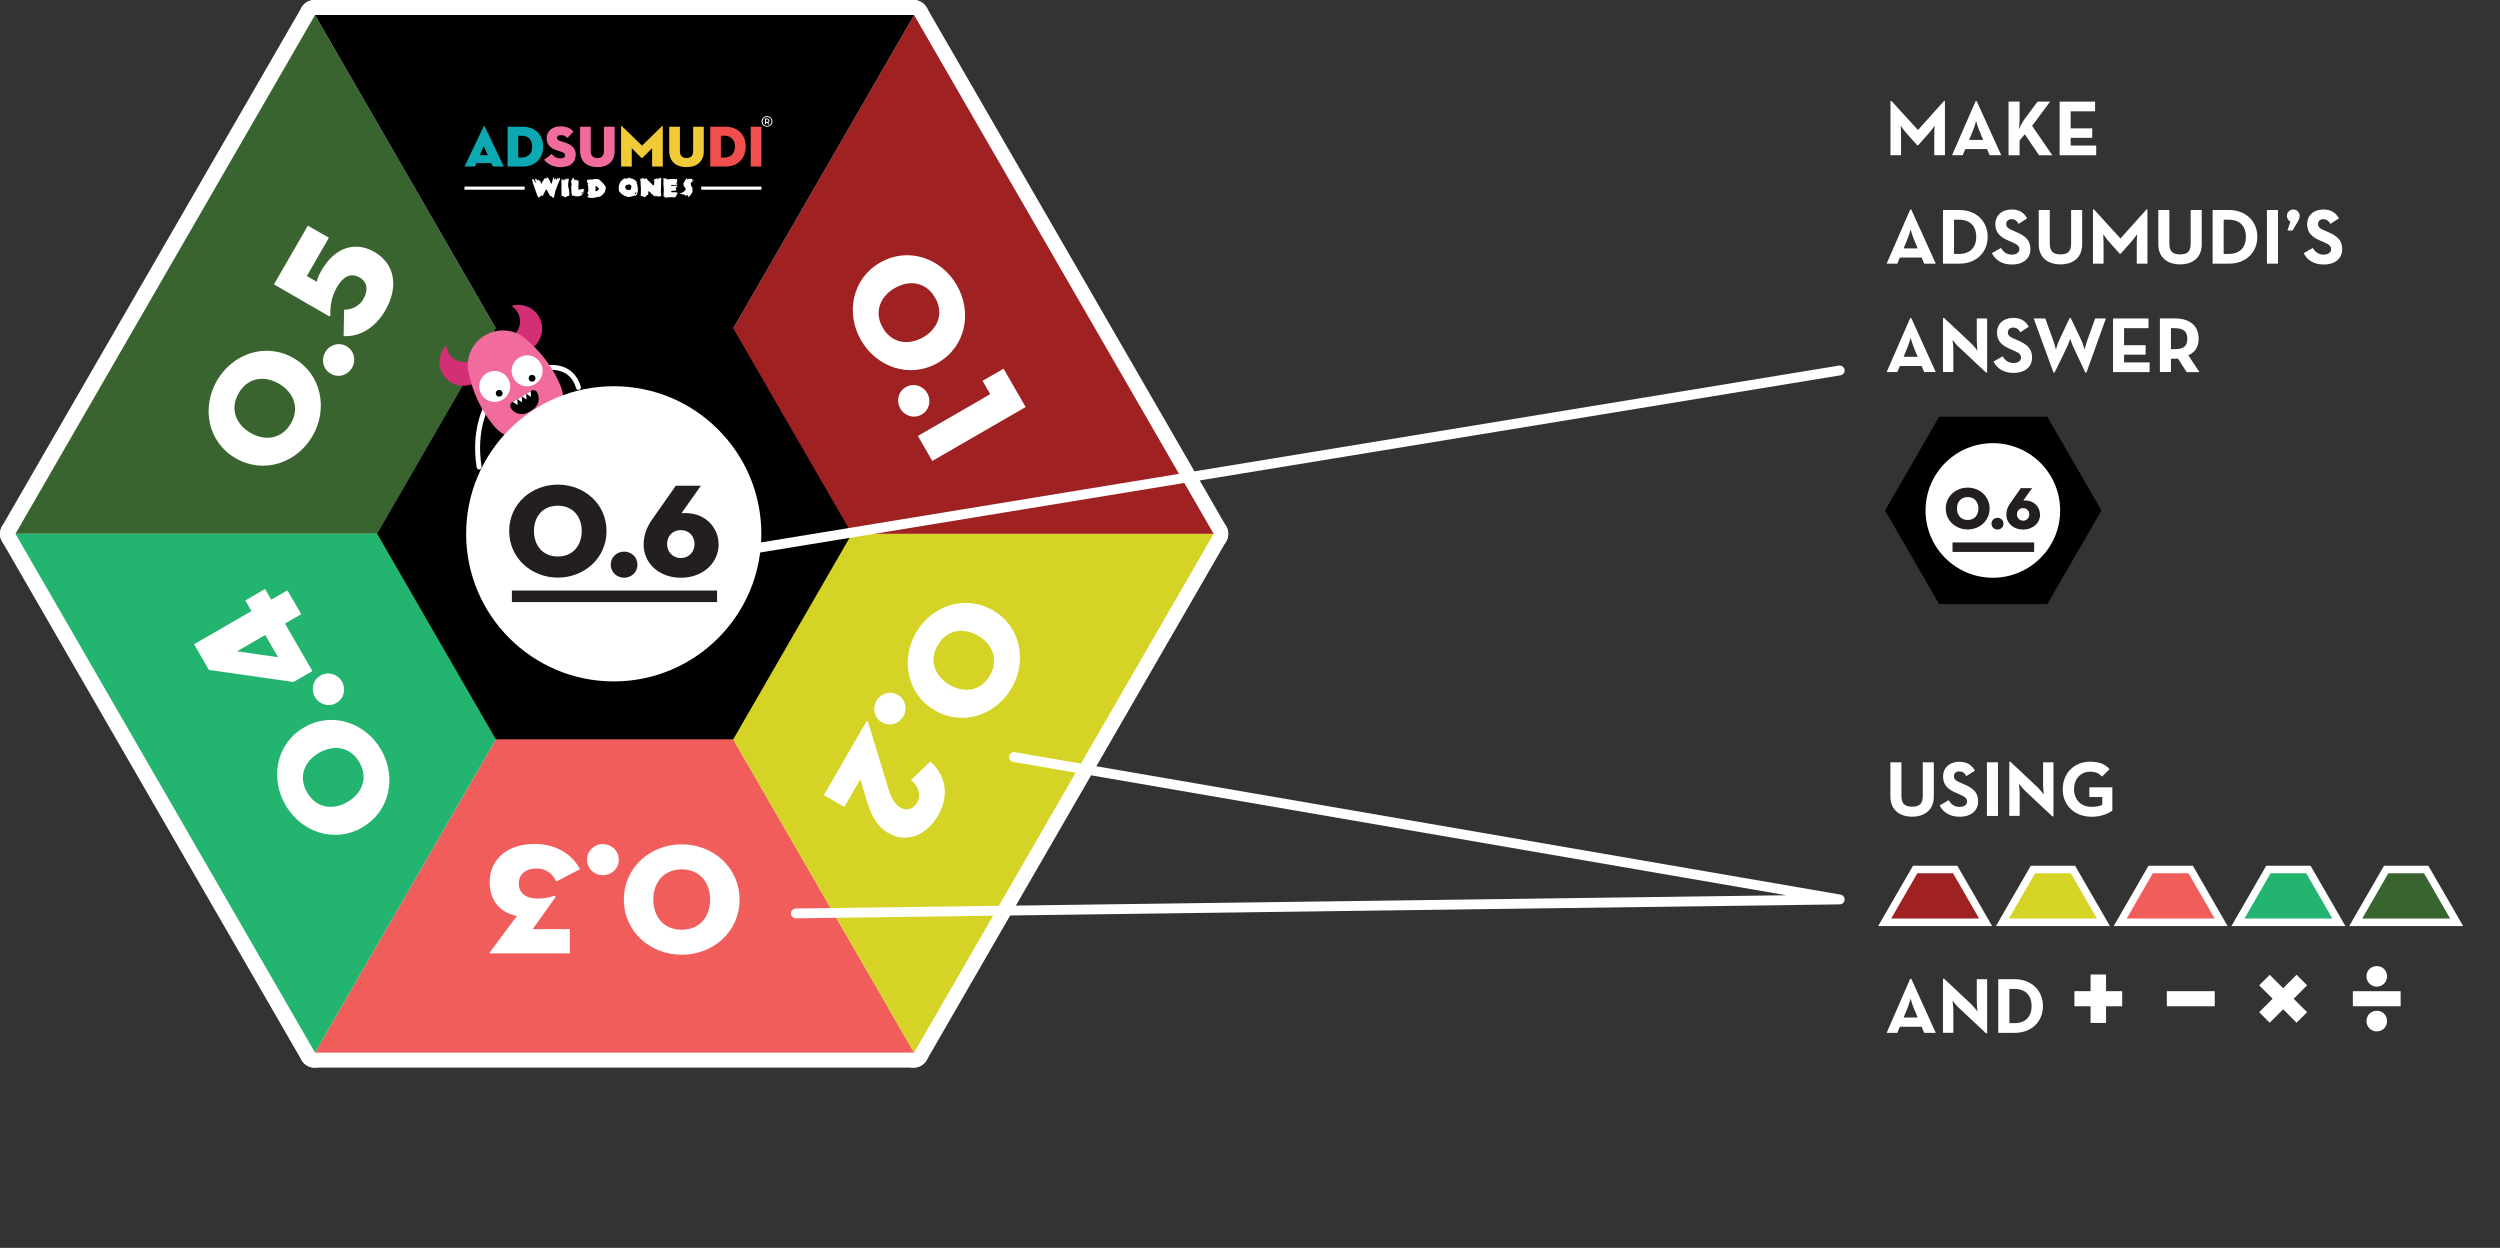 <?xml version="1.0" encoding="UTF-8"?>
<svg id="Layer_1" data-name="Layer 1" xmlns="http://www.w3.org/2000/svg" viewBox="0 0 332.84 166.14">
  <rect x="0" y="0" width="332.84" height="166.14" fill="#333333" stroke="none"/>
  <defs>
    <style>
      .cls-1 {
        stroke-width: .42px;
      }

      .cls-1, .cls-2, .cls-3, .cls-4, .cls-5, .cls-6, .cls-7, .cls-8, .cls-9 {
        stroke-miterlimit: 10;
      }

      .cls-1, .cls-2, .cls-3, .cls-4, .cls-10 {
        fill: none;
      }

      .cls-1, .cls-3, .cls-5, .cls-6, .cls-7, .cls-8, .cls-9, .cls-10, .cls-11, .cls-12, .cls-13, .cls-14, .cls-15, .cls-16 {
        stroke: #fff;
      }

      .cls-2 {
        stroke-width: 1.26px;
      }

      .cls-2, .cls-4 {
        stroke: #231f20;
      }

      .cls-3 {
        stroke-width: .66px;
      }

      .cls-3, .cls-10 {
        stroke-linecap: round;
      }

      .cls-4 {
        stroke-width: 1.54px;
      }

      .cls-5, .cls-17 {
        fill: #a02121;
      }

      .cls-6, .cls-18 {
        fill: #f15d5a;
      }

      .cls-7, .cls-19 {
        fill: #d5d426;
      }

      .cls-8, .cls-20 {
        fill: #396430;
      }

      .cls-9, .cls-21 {
        fill: #23b570;
      }

      .cls-10 {
        stroke-width: 1.31px;
      }

      .cls-10, .cls-11, .cls-12, .cls-13, .cls-14, .cls-15, .cls-16 {
        stroke-linejoin: round;
      }

      .cls-22, .cls-20, .cls-23, .cls-24, .cls-21, .cls-25, .cls-19, .cls-17, .cls-26, .cls-27, .cls-28, .cls-18, .cls-29 {
        stroke-width: 0px;
      }

      .cls-23 {
        fill: #0ca9b2;
      }

      .cls-24 {
        fill: #231f20;
      }

      .cls-25 {
        fill: #d32f74;
      }

      .cls-26 {
        fill: #fff;
      }

      .cls-27 {
        fill: #f04f4d;
      }

      .cls-28 {
        fill: #f16b9d;
      }

      .cls-29 {
        fill: #f1ca37;
      }

      .cls-11 {
        fill: #f4cb23;
      }

      .cls-11, .cls-12, .cls-13, .cls-14, .cls-15, .cls-16 {
        stroke-width: 4px;
      }

      .cls-12 {
        fill: #02a5b2;
      }

      .cls-13 {
        fill: #e74342;
      }

      .cls-14 {
        fill: #120f0c;
      }

      .cls-15 {
        fill: #154375;
      }

      .cls-16 {
        fill: #ea6598;
      }
    </style>
  </defs>
  <g id="Layer_2" data-name="Layer 2">
    <polygon class="cls-14" points="81.76 71.07 41.88 2 121.64 2 81.76 71.07"/>
    <polygon class="cls-16" points="81.76 71.07 121.64 140.14 41.88 140.14 81.76 71.07"/>
    <polygon class="cls-15" points="81.76 71.07 2 71.07 41.88 2 81.76 71.07"/>
    <polygon class="cls-11" points="81.76 71.07 161.52 71.07 121.64 140.14 81.76 71.07"/>
    <polygon class="cls-12" points="81.76 71.07 41.88 140.14 2 71.07 81.76 71.07"/>
    <polygon class="cls-13" points="81.76 71.07 121.64 2 161.52 71.07 81.76 71.07"/>
  </g>
  <g>
    <polygon class="cls-18" points="81.82 71.07 121.7 140.14 41.94 140.14 81.82 71.07"/>
    <polygon class="cls-20" points="81.82 71.07 2.06 71.07 41.94 2 81.82 71.07"/>
    <polygon class="cls-19" points="81.82 71.07 161.58 71.07 121.7 140.14 81.82 71.07"/>
    <polygon class="cls-21" points="81.82 71.07 41.94 140.14 2.06 71.07 81.82 71.07"/>
    <polygon class="cls-17" points="81.82 71.07 121.7 2 161.58 71.07 81.82 71.07"/>
    <polygon class="cls-22" points="97.62 43.71 66.02 43.71 50.22 71.07 66.02 98.43 97.62 98.43 113.41 71.07 97.62 43.71"/>
    <g>
      <path class="cls-26" d="M98.46,119.77c0,4.33-3.57,7.34-7.7,7.34s-7.7-3.02-7.7-7.34,3.57-7.36,7.7-7.36,7.7,3.04,7.7,7.36ZM86.98,119.77c0,2.26,1.37,4.01,3.78,4.01s3.78-1.75,3.78-4.01-1.37-4.03-3.78-4.03-3.78,1.77-3.78,4.03Z"/>
      <path class="cls-26" d="M82.38,114.45c0,1.22-.99,2.07-2.11,2.07s-2.11-.84-2.11-2.07,1.01-2.07,2.11-2.07,2.11.84,2.11,2.07Z"/>
      <path class="cls-26" d="M77.19,115.74l-3.14,1.62c-.44-.95-1.22-1.73-2.64-1.73s-2.34.76-2.34,2,.89,2,2.51,2c.91,0,1.58-.15,2.11-.34.19-.06.36.02.23.21l-3,4.2h4.94v3.23h-10.57c-.11,0-.15-.06-.06-.17l3.59-4.81c-1.88-.36-3.63-1.73-3.63-4.5,0-3.02,2.32-5.09,5.97-5.09,3,0,5.11,1.5,6.04,3.36Z"/>
    </g>
    <g>
      <path class="cls-26" d="M31.39,61.02c-3.75-2.16-4.58-6.76-2.51-10.34,2.07-3.58,6.47-5.16,10.21-3,3.75,2.16,4.59,6.77,2.53,10.35s-6.48,5.15-10.23,2.99ZM37.13,51.08c-1.96-1.13-4.16-.82-5.36,1.27s-.37,4.15,1.58,5.28,4.18.83,5.38-1.26.35-4.16-1.6-5.29Z"/>
      <path class="cls-26" d="M44.03,49.75c-1.06-.61-1.29-1.89-.74-2.86.55-.95,1.79-1.41,2.85-.79s1.28,1.91.74,2.86c-.56.97-1.79,1.41-2.85.79Z"/>
      <path class="cls-26" d="M45.75,44.75l.06-3.52c.75.02,1.92-.28,2.58-1.43.64-1.11.56-2.24-.5-2.85-1.22-.71-2.23-.1-3.05,1.31-.77,1.33-.89,2.73-.85,3.58.01.27-.08.32-.25.22l-7.27-4.2,4.52-7.82,2.8,1.61-2.94,5.1,1.32.76c.05-.29.21-.78.63-1.51,1.85-3.2,4.6-3.87,7.05-2.46,2.71,1.56,3.27,4.64,1.45,7.78-1.42,2.47-3.55,3.53-5.54,3.43Z"/>
    </g>
    <g>
      <path class="cls-26" d="M132.18,81.25c3.75,2.16,4.58,6.76,2.51,10.34-2.07,3.58-6.46,5.16-10.21,3-3.75-2.16-4.59-6.77-2.53-10.35,2.07-3.58,6.48-5.15,10.23-2.99ZM126.44,91.19c1.96,1.13,4.16.82,5.36-1.27,1.2-2.08.37-4.15-1.58-5.28-1.96-1.13-4.18-.83-5.38,1.26-1.2,2.08-.35,4.16,1.6,5.29Z"/>
      <path class="cls-26" d="M119.53,92.52c1.06.61,1.3,1.89.74,2.86-.55.95-1.79,1.41-2.85.79-1.06-.61-1.28-1.91-.74-2.86.56-.97,1.79-1.41,2.85-.79Z"/>
      <path class="cls-26" d="M115.6,96.21l2.64,8.69c.36,1.11.73,2.11,1.63,2.62.8.46,1.72.24,2.24-.68.54-.93.25-2.12-.83-2.99l2.6-2.47c2.12,1.98,2.51,4.59,1.01,7.19-1.53,2.65-4.19,3.75-6.62,2.34-1.57-.91-2.3-2.43-2.89-4.37l-.84-2.8-2.13,3.69-2.72-1.57,5.62-9.74c.1-.17.23-.14.29.09Z"/>
    </g>
    <g>
      <path class="cls-26" d="M48.21,110.17c-3.75,2.16-8.14.58-10.21-3-2.07-3.58-1.24-8.18,2.51-10.34s8.16-.59,10.23,2.99c2.07,3.58,1.22,8.19-2.53,10.35ZM42.47,100.23c-1.96,1.13-2.79,3.19-1.58,5.28,1.2,2.08,3.41,2.4,5.36,1.27,1.96-1.13,2.8-3.2,1.6-5.29-1.2-2.08-3.42-2.39-5.38-1.26Z"/>
      <path class="cls-26" d="M44.78,93.59c-1.06.61-2.29.17-2.85-.79-.55-.95-.32-2.25.74-2.86,1.06-.61,2.3-.16,2.85.79.56.97.32,2.25-.74,2.86Z"/>
      <path class="cls-26" d="M38.26,78.59l1.84,3.18-2.16,1.25,3.65,6.32-2.52,1.46-11.26-1.61-1.97-3.42,7.64-4.41-.82-1.42,2.63-1.52.82,1.42,2.16-1.25ZM31.55,86.71l5.47.79-1.71-2.96-3.76,2.17Z"/>
    </g>
    <g>
      <polygon class="cls-22" points="81.82 71.07 41.94 2 121.7 2 81.82 71.07"/>
      <g>
        <g>
          <g>
            <path class="cls-23" d="M63.23,22.17h-1.39l2.58-5.39c.02-.05.07-.05.09,0l2.57,5.39h-1.46l-.2-.45h-1.99l-.19.45ZM64.41,19.43l-.53,1.23h1.07l-.55-1.23Z"/>
            <path class="cls-23" d="M67.58,16.87h2.05c1.53,0,2.68,1,2.68,2.65s-1.15,2.65-2.68,2.65h-2.05v-5.3ZM69.47,20.97c.86,0,1.39-.57,1.39-1.45s-.53-1.45-1.39-1.45h-.48v2.9h.48Z"/>
            <path class="cls-28" d="M72.43,21.27l1.03-.77c.26.32.58.58,1.11.58.42,0,.67-.12.67-.42,0-.23-.17-.33-.52-.45l-.62-.21c-.77-.26-1.32-.72-1.32-1.6,0-1.04.86-1.58,1.81-1.58s1.45.33,1.76.7l-.81.85c-.22-.23-.45-.38-.87-.38-.34,0-.51.16-.51.37s.12.3.37.39l.7.23c1.06.35,1.42.86,1.42,1.6,0,.97-.61,1.67-2.01,1.67-1.19,0-1.87-.55-2.2-.98Z"/>
            <path class="cls-28" d="M77.23,20.12v-3.25h1.42v3.23c0,.6.28.94.88.94s.88-.34.88-.94v-3.23h1.42v3.25c0,1.43-.97,2.13-2.3,2.13s-2.3-.7-2.3-2.13Z"/>
            <path class="cls-29" d="M82.69,16.78s.03-.05.07-.02l2.72,2.63,2.69-2.63s.07-.02.07.02v5.39h-1.42v-2.44l-1.33,1.32s-.04.03-.07,0l-1.31-1.32v2.44h-1.42v-5.39Z"/>
            <path class="cls-29" d="M89.1,20.12v-3.25h1.42v3.23c0,.6.28.94.88.94s.88-.34.88-.94v-3.23h1.42v3.25c0,1.43-.97,2.13-2.3,2.13s-2.3-.7-2.3-2.13Z"/>
            <path class="cls-27" d="M94.56,16.87h2.05c1.53,0,2.68,1,2.68,2.65s-1.15,2.65-2.68,2.65h-2.05v-5.3ZM96.46,20.97c.86,0,1.39-.57,1.39-1.45s-.53-1.45-1.39-1.45h-.48v2.9h.48Z"/>
            <path class="cls-27" d="M99.95,16.87h1.42v5.3h-1.42v-5.3Z"/>
          </g>
          <path class="cls-26" d="M101.4,16.17c0-.41.32-.71.71-.71s.73.3.73.71-.33.7-.73.7-.71-.3-.71-.7ZM102.71,16.17c0-.36-.25-.59-.59-.59s-.58.23-.58.59.24.59.58.59.59-.23.59-.59ZM102.43,16.55h-.16l-.13-.19s-.03,0-.05,0h-.1v.19h-.14v-.78h.24c.23,0,.34.14.34.3,0,.11-.05.2-.15.25l.15.23ZM102.1,16.24c.13,0,.19-.07.19-.17s-.06-.18-.19-.18h-.1v.35h.1Z"/>
        </g>
        <g>
          <line class="cls-1" x1="69.85" y1="25.05" x2="61.84" y2="25.05"/>
          <line class="cls-1" x1="101.37" y1="25.05" x2="93.36" y2="25.05"/>
          <g>
            <path class="cls-26" d="M73.78,23.58l-.02.27s.03.02.04.02c.02,0,.04-.01.07-.04.03-.03.05-.04.06-.04.01,0,.03,0,.04-.01.02-.01.04-.01.05,0,.01,0,.02.02.02.04,0,.01,0,.03,0,.04,0,.02,0,.03,0,.04,0,.02.02.04.06.03.03-.02.05-.07.08-.14s.06-.12.11-.13c0,0,0,.02,0,.04,0,.02,0,.04,0,.05,0,.03.01.05.04.06,0,0,.03-.03.08-.07.03-.03.06-.05.08-.05.01,0,.03,0,.05.02.02,0,.03.02.03.04v.07s-.27.64-.27.64l-.11.29-.23.62-.18.79s-.02.03-.02.06c-.01.06-.03.09-.06.11h-.07s-.07-.02-.09-.05c0-.04-.02-.07-.05-.1-.05-.03-.08-.05-.1-.07-.04,0-.07,0-.08,0-.02,0-.05,0-.07-.02-.07-.1-.15-.24-.24-.42-.08-.14-.16-.29-.23-.43-.02-.04-.05-.04-.07-.01l-.06.09-.38.76s-.03.02-.04.03c-.01,0-.03,0-.04,0-.01,0-.02-.02-.02-.04,0-.04,0-.06,0-.07,0-.02-.01-.03-.04-.02-.01.05-.05.09-.12.13-.07.04-.11.08-.12.13-.02-.01-.06,0-.1.02-.04.02-.07.04-.07.04-.02,0-.04-.02-.06-.06,0-.03-.01-.07-.04-.1-.04-.05-.06-.08-.07-.09-.11-.28-.22-.61-.35-.97-.11-.32-.22-.65-.32-.97,0-.03-.01-.06-.01-.1,0-.04,0-.07,0-.09,0-.04,0-.08.02-.11.02,0,.04,0,.05.02.01.02.02.03.03.03h.08s.06.12.16.32c.03.07.07.13.11.18.02,0,.02-.02.02-.04,0-.01,0-.03-.01-.05,0-.02-.01-.04-.01-.06-.02-.07-.04-.13-.04-.16-.02-.07-.03-.13-.03-.17,0-.02,0-.04,0-.07.01-.03.04-.04.07-.02.02.04.04.07.07.08.02,0,.03,0,.05,0,.01,0,.03,0,.05-.01,0,0,.02.04.04.11.02.05.04.07.07.07.02-.04.04-.06.04-.07.02-.03.04-.05.07-.05.02.05.03.08.04.1,0,.02.02.04.04.05.02,0,.03,0,.05-.01s.03-.03.05-.04c.03.05.06.12.09.23.03.11.05.18.07.22.02,0,.04,0,.05-.02,0-.02.02-.04.03-.06.02-.06.05-.12.1-.19.11-.16.18-.27.19-.32.03-.04.05-.07.06-.09.03-.04.06-.06.09-.06.02,0,.04,0,.07.02.03.02.05.02.07.01.01,0,.04-.03.09-.09.04-.04.08-.05.12-.04.1.11.19.24.27.39.05.09.11.23.19.42,0,0,.01,0,.02.01,0,0,.02.01.03.01.03-.04.05-.1.07-.19.02-.09.03-.14.04-.16.03-.13.05-.23.07-.3.03-.12.09-.2.17-.24.01,0,.02.02.03.02Z"/>
            <path class="cls-26" d="M75.61,23.85s.02-.02.04-.05c.02-.03.04-.04.06-.03.01.03.02.07.02.11,0,.03,0,.07-.02.12-.01.04-.02.09-.03.13-.02.08-.03.17-.03.28,0,.1-.01.21-.01.33v.09c.06.18.1.36.13.55.03.19.04.39.04.59,0,.04-.03.07-.07.09-.04.02-.08.04-.11.06-.05,0-.1-.01-.15-.02-.01.06-.05.1-.1.12-.06.02-.12.05-.17.06-.04,0-.06-.02-.08-.08-.02-.06-.03-.09-.05-.09-.02,0-.04,0-.07.03,0,0-.01.01-.03.02s-.03.02-.05.01c-.02-.01-.05-.04-.08-.08-.03-.04-.06-.07-.09-.07,0-.06,0-.14,0-.26,0-.12,0-.2,0-.26v-.05c0-.12,0-.24-.02-.36.01-.14.02-.28.02-.39,0-.14,0-.27-.01-.39-.02-.18-.03-.31-.04-.39v-.04s.07.03.08.08c.01.05.03.08.06.08.02-.09.05-.17.07-.26.04,0,.07.05.08.13.02.08.05.12.09.12,0,0,.02,0,.04,0,.02-.03.04-.07.05-.13.01-.06.02-.1.03-.11.04,0,.08,0,.1.04,0,.06,0,.1.02.13.02,0,.04-.02.05-.04.01-.02.02-.05.03-.08.01-.03.02-.05.03-.07,0-.02.02-.03.03-.05.02,0,.04.03.06.07s.03.07.05.07Z"/>
            <path class="cls-26" d="M76.5,23.99s.01,0,.02.01c0,0,.01,0,.02,0,.01-.02.02-.04.04-.06.01-.02.03-.03.06-.02.06,0,.12.02.17.06.02.04.03.07.04.08,0,.02.02.02.04.01.01-.04.04-.06.09-.06.02,0,.03,0,.04,0l.02.04-.03.85s0,.07,0,.1c0,.04,0,.07,0,.1v.04s-.01.06-.02.08c.02.02.05.03.09.03.02,0,.06,0,.1-.02.04-.01.07-.02.09-.02.15-.02.29-.05.44-.08h.05s.04,0,.05.02c0,.04-.04.07-.1.09-.06.02-.09.04-.1.05.01.02.03.03.05.03.03,0,.05,0,.07,0,.02,0,.04,0,.05.02,0,.03-.03.05-.07.08-.04.02-.07.04-.07.06,0,.01,0,.02.02.04h.06c.06,0,.1.01.11.04-.04.03-.12.05-.23.06-.11,0-.18.02-.21.04,0,0,0,.02.02.04.04,0,.09,0,.14,0,.05,0,.09.01.13.02,0,.02,0,.03-.03.04-.02,0-.05.02-.08.02-.03,0-.06.01-.1.02-.04,0-.07.02-.09.04.01.03.04.04.09.04.05,0,.08,0,.1.02-.07.06-.14.11-.23.16-.08.04-.17.06-.26.06-.05.01-.11.02-.16.02-.05,0-.11,0-.18,0-.09,0-.17,0-.24-.02,0,0-.01-.02-.02-.05-.01-.03-.03-.04-.06-.04s-.06,0-.11.02c-.05.02-.08.02-.11.02-.03,0-.05,0-.07-.02v-.09c0-.06,0-.11,0-.14,0-.03-.02-.06-.04-.1,0-.08,0-.19-.02-.35-.01-.16-.02-.27-.02-.35,0-.09,0-.16.01-.21,0-.05.02-.12.04-.19,0-.06,0-.13-.02-.21-.03-.19-.05-.31-.05-.36.03,0,.05,0,.07-.03.02-.03.03-.06.05-.09,0-.05,0-.09.01-.13,0-.03.03-.06.07-.06.01,0,.03-.01.05-.02.02,0,.03-.01.04-.01.02,0,.04,0,.05.02,0,0,.02.04.05.09.02.04.03.07.04.1Z"/>
            <path class="cls-26" d="M79.86,23.99s.06.02.08.06c.01.03.03.04.04.05.14.14.27.27.41.4.13.17.23.35.3.54,0,.02-.01.03-.04.04-.03.01-.05.02-.05.04,0,.04.01.08.01.12,0,.13-.05.26-.14.4-.07.09-.17.2-.3.33-.07.05-.14.1-.21.16-.09.05-.17.08-.25.08-.01,0-.04,0-.08,0-.06.02-.14.04-.25.06-.28.05-.43.07-.44.08h-.24c-.11,0-.21-.01-.3-.03-.08-.02-.15-.07-.21-.14.01-.03.04-.06.1-.07.06-.01.09-.03.11-.04-.01-.02-.04-.03-.07-.04-.07-.02-.11-.04-.11-.06.04-.01.08-.02.11-.03.03,0,.05-.02.06-.05-.05,0-.09-.03-.12-.09-.03-.06-.05-.1-.07-.11,0-.02.01-.04.03-.07.02-.03.03-.05.01-.07,0-.02.02-.03.05-.04.03-.01.05-.03.05-.05l-.05-.81s-.02-.02-.04-.04c-.02-.02-.03-.04-.02-.06.01,0,.03-.02.05-.03.02-.01.03-.03.03-.05,0-.02-.01-.05-.04-.07-.03-.02-.04-.05-.03-.08-.04-.02-.06-.04-.07-.05-.03-.02-.04-.05-.02-.08.02-.02.03-.05.03-.09,0-.02,0-.04,0-.04-.02-.02-.04-.05-.06-.08.01-.01.04-.02.08-.02.04,0,.06-.01.08-.04.07-.01.14-.02.22-.02.05,0,.13,0,.24,0,.11,0,.17,0,.18,0,.02-.03.06-.04.12-.05.06-.01.1-.02.1-.02h.2c.15,0,.26.01.34.04.07.03.13.07.18.12ZM79.29,24.77v.67l.02.04s.09-.03.13-.04c.05-.03.09-.06.12-.07.01-.01.04-.04.09-.08.07-.06.11-.11.11-.16-.04-.05-.1-.12-.18-.19-.13-.11-.19-.17-.2-.18-.02,0-.03,0-.04,0-.02,0-.04,0-.04.02Z"/>
            <path class="cls-26" d="M83.94,23.74c.15.02.28.07.4.12.12.06.24.14.34.25.03.04.05.07.07.09.02.04.03.08.02.12.11.35.16.71.16,1.09-.03.11-.05.23-.08.34-.04.13-.1.23-.18.3-.02,0-.04,0-.06,0h-.1s-.02,0-.04,0c-.16.05-.31.09-.47.13s-.31.05-.46.05c-.03,0-.05-.02-.08-.04-.03-.02-.05-.04-.08-.07-.1,0-.2-.03-.3-.08-.07-.04-.16-.1-.26-.18-.07-.04-.14-.1-.21-.18-.03-.03-.09-.11-.18-.22-.03-.04-.04-.1-.04-.16,0-.06,0-.1,0-.13,0-.03,0-.06,0-.09,0-.03-.02-.05-.03-.07.02-.22.06-.39.11-.54.07-.18.17-.33.3-.46.13-.12.28-.22.43-.28.02,0,.05,0,.07.03.02.03.04.04.06.05.04-.01.1-.03.18-.06.13-.05.24-.08.31-.08h.05l.07.06ZM83.83,24.55c-.07,0-.15.01-.23.03-.1.03-.17.06-.22.07-.06.03-.1.08-.12.17-.01.1-.02.17-.02.22.05.07.09.11.12.14.05.05.1.09.15.11.03,0,.07,0,.14,0,.07,0,.1,0,.1,0,.05,0,.09,0,.12-.01.03,0,.06-.03.08-.06.05-.13.08-.2.09-.22.02-.05.02-.1.02-.14,0-.05-.01-.1-.04-.15l-.18-.17ZM84.7,25.52l-.02.02-.17.29s.03.02.05.02c.02,0,.04,0,.07,0,.02,0,.03-.02.03-.04,0-.02.01-.04.02-.04.01-.06.03-.13.04-.19,0-.02,0-.04-.02-.06Z"/>
            <path class="cls-26" d="M85.72,23.82h.07s.09,0,.12-.02c.03-.01.05-.04.06-.08.05,0,.09,0,.12.04.04.07.09.13.13.19l.74.73c.08-.02.13-.07.13-.16,0-.09.01-.18.02-.26,0-.02,0-.05.02-.09.01-.04.02-.07.02-.08,0-.02,0-.04-.02-.07-.02.02-.04.05-.04.1,0,.05-.01.09-.02.1-.02-.03-.03-.08-.03-.13,0-.03,0-.06.01-.1,0-.04.01-.08.02-.12.02-.01.03-.02.03-.02.01.02.03.05.04.07,0,0,.02-.03.04-.07.02-.04.04-.05.08-.04.03.02.05.02.07.01,0,0,.02-.02.04-.05.02-.03.04-.04.07-.04.01.01.02.03.02.05,0,.05,0,.08.02.1.01,0,.03-.01.04-.03s.03-.03.04-.05c.04-.02.07-.04.1-.05.03-.01.06-.02.1-.02.03,0,.06,0,.09.02.01,0,.03-.02.07-.06.02-.02.03-.03.05-.03s.03,0,.04.02c0,.03.02.07.02.11,0,.04.01.08.01.12-.01.05-.02.12-.02.22s0,.18,0,.24v.16c0,.09,0,.24-.02.45-.01.21-.02.35-.02.42s0,.12,0,.18c0,.05,0,.11.02.16.01.04.02.1.02.18,0,.08,0,.14.01.16-.01.03-.03.05-.05.05-.04-.02-.07-.03-.09-.03-.02,0-.03.02-.04.05-.01,0-.04.01-.08.01-.04,0-.07.01-.08.02-.02,0-.06,0-.09-.02-.04-.02-.06-.03-.07-.03-.02,0-.03,0-.05.03l-.15-.12s-.07.02-.06.04c0,.03,0,.06-.03.09-.07,0-.14-.05-.22-.12-.12-.11-.18-.17-.2-.18-.07-.07-.14-.15-.22-.22-.08-.08-.15-.14-.22-.19-.02,0-.04,0-.05.01,0,.01-.02.03-.02.05,0,.02,0,.04,0,.07v.05c0,.1,0,.16,0,.21,0,.04-.02.08-.06.12-.01,0-.03,0-.06-.01-.03-.01-.05-.02-.05-.02-.02,0-.03.02-.03.05,0,.07-.05.13-.15.19-.06.03-.1.07-.11.1-.03,0-.06,0-.08-.03-.04-.03-.08-.07-.11-.1-.03-.01-.06-.02-.11-.02-.02,0-.05,0-.08,0-.03,0-.05,0-.05,0-.02,0-.04,0-.07,0l-.04-.11c0-.1,0-.25.01-.45,0-.2.01-.33.01-.4v-.04c0-.05,0-.11,0-.16,0-.06,0-.11-.02-.16-.01-.04-.02-.08-.02-.12,0-.04,0-.08,0-.13,0-.03,0-.08,0-.15,0-.07,0-.11,0-.15v-.07s-.02-.06-.02-.07c0-.03,0-.07-.01-.13s-.01-.1-.01-.13c0-.02,0-.05.01-.08,0-.02.02-.02.03-.02.01,0,.02,0,.04.02.02.01.03.02.03.02.05-.01.1-.03.15-.04.06-.02.09-.06.11-.11.02,0,.04.03.05.08.01.04.03.07.05.09Z"/>
            <path class="cls-26" d="M88.85,23.87c.05,0,.14,0,.25-.02.11-.01.19-.02.25-.02.04,0,.06,0,.08,0,.03,0,.06,0,.1,0,.11-.02.17-.02.18-.02.05,0,.1.02.13.05.02,0,.07-.01.13-.01s.11-.02.15-.03c.04,0,.06,0,.06.02,0,.02,0,.05-.04.07-.03.03-.05.05-.05.05,0,.01.01.02.04.04.02,0,.04,0,.05.02,0,.02-.02.04-.05.06-.03.02-.05.04-.04.06,0,.02.02.03.06.04.03,0,.05.02.05.05,0,.01-.03.03-.07.04-.04.01-.05.03-.06.05.01.01.03.03.07.04.04.01.06.03.06.05-.03.01-.07.02-.13.03-.06,0-.1.02-.12.02,0,.02.02.04.05.05.03.01.06.02.08.03.03,0,.06.01.1.02.04,0,.05.02.04.05-.01,0-.03.02-.06.02-.02,0-.05,0-.07,0-.02,0-.04,0-.07,0-.02,0-.07,0-.13-.01-.06,0-.14,0-.25,0-.08,0-.17,0-.26.01-.03.01-.04.04-.03.09l.06.04c.17-.01.3-.02.39-.03.1,0,.21-.01.33-.01,0,.02.01.04.03.06.02.02.03.04.03.05-.01.02-.04.04-.1.06-.06.02-.08.05-.08.08,0,.01,0,.03.02.04,0,.02-.02.05-.05.06-.03.02-.05.04-.05.06,0,.01.03.03.06.05.03.02.05.03.05.05,0,0,0,.02-.01.03,0,.01,0,.03,0,.04.01.02.02.03.02.04l-.09.04-.57.02s-.02.04-.02.06c0,.01,0,.03.01.06,0,.03.01.04.01.05l.04.03h.2c.07,0,.14,0,.21,0,.08,0,.16-.01.25-.02.01,0,.01.02,0,.04,0,.02-.01.03-.01.03,0,.02.01.03.03.03.04,0,.07-.01.08-.01s.03,0,.04.02c0,.02-.02.05-.04.09-.02.04-.03.06-.04.08-.03.03-.07.05-.1.08,0,0,0,.02.03.04.02.02.03.03.02.05l-.15.08s.01.03.03.04c.02.01.03.03.01.05-.03.02-.06.04-.09.05-.04.01-.08.02-.14.02-.04,0-.08,0-.12,0-.11-.01-.18-.02-.21-.02h-.05s-.04,0-.05.01c-.01,0-.04,0-.08,0-.02,0-.05,0-.09,0-.04,0-.07,0-.1,0-.04,0-.08,0-.11.01-.03,0-.06.02-.09.04-.01,0-.03,0-.05,0-.05-.01-.08-.02-.09-.02-.02,0-.04.01-.06.04-.04,0-.07-.01-.09-.03-.04-.02-.08-.06-.11-.11-.04-.02-.06-.04-.08-.05-.03-.02-.04-.04-.04-.07,0-.08,0-.2.02-.37.02-.16.02-.29.02-.36,0-.18-.01-.36-.04-.53,0-.07,0-.17-.01-.3s-.01-.2-.01-.22c.01-.03.02-.05.02-.08,0-.02,0-.05,0-.09s0-.09-.01-.16c0-.07-.01-.11-.01-.13v-.05s0-.04,0-.05l.02-.02s.06,0,.11.04c.05.03.08.04.09.04.03,0,.05-.01.06-.04l.02-.08s.07.03.08.1c.01.06.04.1.08.11Z"/>
            <path class="cls-26" d="M91.48,23.73s0,.05,0,.06c0,.02.01.03.04.03-.01.03-.02.05-.03.07,0,.02-.01.03-.02.05.03,0,.08-.03.13-.08.06-.05.1-.08.13-.08.03,0,.07.02.1.05.02-.01.04-.02.07-.02.04,0,.07,0,.09,0,.03,0,.05,0,.06-.02.01,0,.03.01.07.03.03.02.06.02.08,0,0,.01,0,.03,0,.04,0,.01-.02.04-.05.09-.02.02-.04.04-.04.04-.02.02-.03.04-.03.06.03,0,.08,0,.16-.03.04-.02.07-.02.09-.02,0,0,.02,0,.04,0-.02.07-.08.12-.15.14,0,0-.06.05-.16.12-.07.05-.1.1-.1.16.03.17.04.27.04.28.03.1.08.18.16.23.03.12.04.24.04.36,0,.14-.02.26-.06.36-.09.16-.2.33-.33.48-.05.04-.11.07-.17.07-.03,0-.05,0-.07-.01.02-.04.04-.08.07-.13,0-.02,0-.03-.03-.04-.02-.02-.05-.03-.09-.03-.03,0-.08,0-.13.03-.06.02-.1.03-.13.03-.03,0-.05-.01-.07-.03-.02-.02-.03-.06-.03-.12-.02-.02-.04-.02-.07-.02s-.06,0-.09.02c-.04.01-.06.02-.07.02,0,0-.02,0-.04,0-.03,0-.07,0-.1-.02,0-.01.02-.02.04-.04.02-.01.03-.03.03-.05l-.02-.02s-.07,0-.12.02c-.05.01-.1.02-.12.02-.04,0-.08-.01-.11-.03v-.02c.16-.07.31-.14.47-.21.17-.1.28-.23.33-.38,0-.05-.02-.1-.06-.16-.05-.07-.08-.11-.09-.15l-.1-.08c-.02-.12-.04-.25-.06-.37.16-.3.25-.46.27-.49.06-.09.14-.18.22-.26h.02Z"/>
          </g>
        </g>
      </g>
    </g>
    <g>
      <path class="cls-26" d="M117.17,34.96c3.75-2.16,8.14-.58,10.21,3,2.07,3.58,1.24,8.18-2.51,10.34-3.75,2.16-8.16.59-10.23-2.99-2.07-3.58-1.22-8.19,2.53-10.35ZM122.91,44.9c1.96-1.13,2.79-3.19,1.58-5.28-1.2-2.08-3.41-2.4-5.36-1.27-1.96,1.13-2.8,3.2-1.6,5.29,1.2,2.08,3.42,2.38,5.38,1.26Z"/>
      <path class="cls-26" d="M120.6,51.54c1.06-.61,2.29-.17,2.85.79.55.95.32,2.25-.74,2.86-1.06.61-2.3.16-2.85-.79-.56-.97-.32-2.25.74-2.86Z"/>
      <path class="cls-26" d="M131.83,52.47l-1.02-1.77,2.8-1.61,2.94,5.1-12.43,7.18-1.92-3.33,9.63-5.56Z"/>
    </g>
    <g>
      <path class="cls-3" d="M72.94,48.95s3.17-.54,4.07,2.63"/>
      <g>
        <path class="cls-3" d="M64.87,53.92s-1.9,3.15-1.08,8.25"/>
        <g>
          <line class="cls-3" x1="73.46" y1="55.6" x2="75.17" y2="58.43"/>
          <line class="cls-3" x1="70.07" y1="57.65" x2="71.78" y2="60.48"/>
        </g>
        <g>
          <path class="cls-25" d="M63.13,47.86c-1.16.7-2.66.33-3.36-.83-.2-.33-.31-.7-.34-1.06-1,1.01-1.23,2.6-.46,3.86.9,1.5,2.85,1.98,4.35,1.08s1.98-2.85,1.08-4.35c-.04-.07-.09-.14-.14-.21-.15.61-.53,1.16-1.11,1.51Z"/>
          <path class="cls-25" d="M68.05,44.89c1.16-.7,1.53-2.2.83-3.36-.2-.33-.47-.6-.78-.8,1.36-.41,2.87.12,3.63,1.39.9,1.5.42,3.44-1.08,4.35-1.5.9-3.44.42-4.35-1.08-.04-.07-.08-.15-.12-.22.61.15,1.27.07,1.85-.28Z"/>
        </g>
        <path class="cls-28" d="M64.55,44.66h0c1.78-1.07,4.05-.84,5.58.57l.56.52c1.7,1.57,3.05,3.48,3.94,5.62h0c.9,2.14.09,4.61-1.89,5.81l-.95.57c-1.99,1.2-4.55.76-6.03-1.04h0c-1.47-1.79-2.54-3.87-3.13-6.11l-.2-.74c-.53-2.01.32-4.13,2.1-5.2Z"/>
        <g>
          <circle class="cls-26" cx="70.18" cy="49.37" r="2.06"/>
          <circle class="cls-26" cx="65.86" cy="51.45" r="2.06"/>
          <circle class="cls-22" cx="66.46" cy="52.36" r=".45"/>
          <circle class="cls-22" cx="70.84" cy="50.36" r=".45"/>
        </g>
        <path class="cls-22" d="M70.9,54.57l-.54.32c-.82.49-1.88.23-2.37-.59h0c-.15-.25-.07-.59.18-.74l2.57-1.55c.25-.15.59-.07.74.18h0c.49.82.23,1.88-.59,2.37Z"/>
        <g>
          <polygon class="cls-26" points="68.92 53.92 68.27 53.51 68.86 53.15 68.92 53.92"/>
          <polygon class="cls-26" points="69.52 53.56 68.87 53.15 69.46 52.79 69.52 53.56"/>
          <polygon class="cls-26" points="70.11 53.19 69.47 52.78 70.05 52.43 70.11 53.19"/>
          <polygon class="cls-26" points="70.71 52.84 70.06 52.43 70.65 52.07 70.71 52.84"/>
        </g>
      </g>
    </g>
    <circle class="cls-26" cx="81.71" cy="71.07" r="19.65"/>
    <g>
      <path class="cls-24" d="M67.79,70.7c0-3.64,3-6.18,6.48-6.18s6.48,2.54,6.48,6.18-3,6.2-6.48,6.2-6.48-2.56-6.48-6.2ZM77.45,70.7c0-1.9-1.15-3.37-3.18-3.37s-3.18,1.47-3.18,3.37,1.15,3.39,3.18,3.39,3.18-1.49,3.18-3.39Z"/>
      <path class="cls-24" d="M81.31,75.18c0-1.03.83-1.74,1.78-1.74s1.78.71,1.78,1.74-.85,1.74-1.78,1.74-1.78-.71-1.78-1.74Z"/>
      <path class="cls-24" d="M95.68,72.44c0,2.54-2.13,4.48-5.03,4.48s-4.96-1.94-4.96-4.4c0-1.28.41-2.33,1.12-3.34l3.16-4.51h3.34l-2.58,3.66c3.07-.27,4.94,1.88,4.94,4.12ZM92.47,72.44c0-.98-.66-1.86-1.83-1.86s-1.83.85-1.83,1.86c0,.96.69,1.85,1.83,1.85s1.83-.89,1.83-1.85Z"/>
    </g>
    <line class="cls-4" x1="68.15" y1="79.39" x2="95.47" y2="79.39"/>
  </g>
  <polyline class="cls-10" points="105.96 121.61 244.93 119.75 135 100.79"/>
  <g>
    <path class="cls-26" d="M251.71,13.45h.12l3.52,3.86,3.46-3.86h.13v7.21h-1.42v-2.68c0-.48.05-1.25.05-1.25,0,0-.43.63-.77,1.01l-1.42,1.59h-.14l-1.42-1.59c-.34-.38-.77-1.01-.77-1.01,0,0,.05.77.05,1.25v2.68h-1.41v-7.21Z"/>
    <path class="cls-26" d="M263.04,13.46h.13l3.26,7.2h-1.54l-.34-.81h-2.9l-.34.81h-1.42l3.14-7.2ZM264.03,18.63l-.51-1.24c-.21-.5-.43-1.28-.43-1.28,0,0-.21.78-.42,1.28l-.51,1.24h1.88Z"/>
    <path class="cls-26" d="M269.38,16.08l1.89-2.55h1.67l-2.39,3.23,2.69,3.91h-1.77l-1.9-2.8-.69.83v1.97h-1.47v-7.14h1.47v2.47c0,.35-.05.84-.09,1.2.17-.38.39-.82.61-1.11Z"/>
    <path class="cls-26" d="M274.21,13.53h4.72v1.29h-3.25v2.27h2.87v1.26h-2.87v1.03h3.4v1.29h-4.87v-7.14Z"/>
    <path class="cls-26" d="M254.33,27.9h.13l3.26,7.2h-1.54l-.34-.81h-2.9l-.34.81h-1.42l3.14-7.2ZM255.31,33.07l-.51-1.24c-.21-.5-.43-1.28-.43-1.28,0,0-.21.78-.42,1.28l-.51,1.24h1.88Z"/>
    <path class="cls-26" d="M258.68,27.96h2.19c2.19,0,3.76,1.46,3.76,3.57s-1.55,3.57-3.76,3.57h-2.19v-7.14ZM260.8,33.81c1.58,0,2.31-.95,2.31-2.28s-.72-2.28-2.31-2.28h-.65v4.56h.65Z"/>
    <path class="cls-26" d="M265.2,33.7l1.2-.69c.31.51.72.89,1.45.89.61,0,1-.3,1-.72,0-.5-.4-.68-1.07-.98l-.37-.16c-1.06-.45-1.76-1.02-1.76-2.21,0-1.1.84-1.94,2.15-1.94.93,0,1.61.33,2.09,1.18l-1.14.74c-.25-.45-.53-.63-.95-.63s-.7.27-.7.63c0,.44.27.62.9.89l.37.16c1.25.54,1.95,1.08,1.95,2.31,0,1.32-1.04,2.05-2.44,2.05s-2.25-.65-2.68-1.5Z"/>
    <path class="cls-26" d="M271.43,32.52v-4.56h1.47v4.47c0,1.04.45,1.44,1.43,1.44s1.41-.4,1.41-1.44v-4.47h1.47v4.56c0,1.81-1.25,2.68-2.88,2.68s-2.9-.87-2.9-2.68Z"/>
    <path class="cls-26" d="M278.67,27.89h.12l3.52,3.86,3.46-3.86h.13v7.21h-1.42v-2.68c0-.48.05-1.25.05-1.25,0,0-.43.63-.77,1.01l-1.42,1.59h-.14l-1.42-1.59c-.34-.38-.77-1.01-.77-1.01,0,0,.05.77.05,1.25v2.68h-1.41v-7.21Z"/>
    <path class="cls-26" d="M287.35,32.52v-4.56h1.47v4.47c0,1.04.45,1.44,1.43,1.44s1.41-.4,1.41-1.44v-4.47h1.47v4.56c0,1.81-1.25,2.68-2.88,2.68s-2.9-.87-2.9-2.68Z"/>
    <path class="cls-26" d="M294.58,27.96h2.19c2.19,0,3.76,1.46,3.76,3.57s-1.55,3.57-3.76,3.57h-2.19v-7.14ZM296.7,33.81c1.58,0,2.31-.95,2.31-2.28s-.72-2.28-2.31-2.28h-.65v4.56h.65Z"/>
    <path class="cls-26" d="M301.81,27.96h1.47v7.14h-1.47v-7.14Z"/>
    <path class="cls-26" d="M304.94,29.5c-.25-.12-.47-.4-.47-.77,0-.48.4-.84.84-.84s.86.36.86.83c0,.33-.13.58-.32.9l-.63,1.07h-.68l.4-1.2Z"/>
    <path class="cls-26" d="M306.71,33.7l1.2-.69c.32.51.72.89,1.45.89.61,0,1-.3,1-.72,0-.5-.4-.68-1.07-.98l-.37-.16c-1.06-.45-1.76-1.02-1.76-2.21,0-1.1.84-1.94,2.15-1.94.93,0,1.61.33,2.09,1.18l-1.14.74c-.25-.45-.53-.63-.95-.63s-.7.27-.7.63c0,.44.27.62.9.89l.37.16c1.25.54,1.95,1.08,1.95,2.31,0,1.32-1.04,2.05-2.44,2.05s-2.25-.65-2.68-1.5Z"/>
    <path class="cls-26" d="M254.33,42.34h.13l3.26,7.2h-1.54l-.34-.81h-2.9l-.34.81h-1.42l3.14-7.2ZM255.31,47.5l-.51-1.24c-.21-.5-.43-1.28-.43-1.28,0,0-.21.78-.42,1.28l-.51,1.24h1.88Z"/>
    <path class="cls-26" d="M260.8,46.22c-.36-.34-.85-.98-.85-.98,0,0,.11.79.11,1.3v2.99h-1.38v-7.2h.15l3.6,3.38c.35.33.84.98.84.98,0,0-.09-.81-.09-1.3v-2.99h1.38v7.2h-.15l-3.6-3.38Z"/>
    <path class="cls-26" d="M265.42,48.13l1.2-.69c.31.51.72.89,1.45.89.61,0,1-.3,1-.72,0-.5-.4-.68-1.07-.98l-.37-.16c-1.06-.45-1.76-1.02-1.76-2.21,0-1.1.84-1.94,2.15-1.94.93,0,1.61.33,2.09,1.18l-1.14.74c-.25-.45-.53-.63-.95-.63s-.7.27-.7.63c0,.44.27.62.9.89l.37.16c1.25.54,1.95,1.08,1.95,2.31,0,1.32-1.04,2.05-2.44,2.05s-2.25-.65-2.68-1.5Z"/>
    <path class="cls-26" d="M270.75,42.4h1.55l1.04,2.87c.18.49.38,1.29.38,1.29,0,0,.21-.81.44-1.29l1.38-2.93h.15l1.4,2.93c.23.48.44,1.29.44,1.29,0,0,.2-.8.38-1.29l1.03-2.87h1.43l-2.59,7.2h-.15l-1.61-3.44c-.19-.4-.4-1.06-.4-1.06,0,0-.22.66-.41,1.06l-1.67,3.44h-.15l-2.63-7.2Z"/>
    <path class="cls-26" d="M281.32,42.4h4.72v1.29h-3.25v2.27h2.87v1.26h-2.87v1.03h3.4v1.29h-4.87v-7.14Z"/>
    <path class="cls-26" d="M292.83,49.54h-1.7l-1.18-1.81c-.14.02-.28.03-.42.03h-.5v1.77h-1.47v-7.14h1.97c2,0,3.19.96,3.19,2.7,0,1.11-.49,1.82-1.38,2.21l1.48,2.23ZM289.49,46.49c1.2,0,1.72-.38,1.72-1.39s-.55-1.41-1.72-1.41h-.46v2.79h.46Z"/>
  </g>
  <g>
    <path class="cls-26" d="M251.68,106.05v-4.56h1.47v4.47c0,1.04.45,1.44,1.43,1.44s1.41-.4,1.41-1.44v-4.47h1.47v4.56c0,1.8-1.25,2.68-2.88,2.68s-2.9-.87-2.9-2.68Z"/>
    <path class="cls-26" d="M258.24,107.23l1.2-.69c.31.51.72.89,1.45.89.61,0,1-.3,1-.72,0-.5-.4-.68-1.07-.98l-.37-.16c-1.06-.45-1.76-1.02-1.76-2.21,0-1.1.84-1.94,2.15-1.94.93,0,1.61.33,2.09,1.18l-1.14.73c-.25-.45-.53-.63-.95-.63s-.7.27-.7.63c0,.44.27.62.9.89l.37.16c1.25.54,1.95,1.08,1.95,2.31,0,1.32-1.04,2.05-2.44,2.05s-2.25-.65-2.68-1.5Z"/>
    <path class="cls-26" d="M264.53,101.49h1.47v7.14h-1.47v-7.14Z"/>
    <path class="cls-26" d="M269.64,105.31c-.36-.34-.85-.98-.85-.98,0,0,.1.79.1,1.3v2.99h-1.38v-7.2h.15l3.6,3.38c.35.33.84.98.84.98,0,0-.09-.81-.09-1.3v-2.99h1.38v7.2h-.15l-3.6-3.38Z"/>
    <path class="cls-26" d="M274.63,105.06c0-2.11,1.49-3.65,3.64-3.65,1.17,0,2.01.31,2.59.99l-1,.99c-.36-.37-.77-.65-1.6-.65-1.29,0-2.13,1-2.13,2.33s.86,2.35,2.36,2.35c.46,0,1.03-.08,1.4-.26v-1.05h-1.72v-1.29h3.06v3.09c-.41.34-1.44.83-2.74.83-2.33,0-3.87-1.55-3.87-3.66Z"/>
    <path class="cls-26" d="M254.33,130.31h.13l3.26,7.2h-1.54l-.34-.81h-2.9l-.34.81h-1.42l3.14-7.2ZM255.31,135.47l-.51-1.24c-.21-.5-.43-1.28-.43-1.28,0,0-.21.78-.42,1.28l-.51,1.24h1.88Z"/>
    <path class="cls-26" d="M260.8,134.19c-.36-.34-.85-.98-.85-.98,0,0,.11.79.11,1.3v2.99h-1.38v-7.2h.15l3.6,3.38c.35.33.84.98.84.98,0,0-.09-.81-.09-1.3v-2.99h1.38v7.2h-.15l-3.6-3.38Z"/>
    <path class="cls-26" d="M266.04,130.37h2.19c2.19,0,3.76,1.46,3.76,3.57s-1.55,3.57-3.76,3.57h-2.19v-7.14ZM268.17,136.22c1.58,0,2.31-.95,2.31-2.28s-.72-2.28-2.31-2.28h-.65v4.56h.65Z"/>
    <path class="cls-26" d="M280.39,136.19h-2.06v-2.22h-2.15v-2.01h2.15v-2.22h2.06v2.22h2.15v2.01h-2.15v2.22Z"/>
    <path class="cls-26" d="M288.48,131.96h6.38v2.01h-6.38v-2.01Z"/>
    <path class="cls-26" d="M302.18,136.16l-1.4-1.4,1.79-1.79-1.79-1.79,1.4-1.4,1.79,1.79,1.79-1.79,1.4,1.4-1.79,1.79,1.79,1.79-1.4,1.4-1.79-1.79-1.79,1.79Z"/>
    <path class="cls-26" d="M313.25,131.96h6.36v2.01h-6.36v-2.01ZM315.06,129.98c0-.8.63-1.36,1.38-1.36s1.36.56,1.36,1.36-.63,1.38-1.36,1.38-1.38-.58-1.38-1.38ZM315.06,135.94c0-.8.63-1.37,1.38-1.37s1.36.56,1.36,1.37-.63,1.38-1.36,1.38-1.38-.58-1.38-1.38Z"/>
  </g>
  <g>
    <polygon class="cls-22" points="272.57 55.48 258.17 55.48 250.97 67.96 258.17 80.43 272.57 80.43 279.78 67.96 272.57 55.48"/>
    <g>
      <circle class="cls-26" cx="265.32" cy="67.96" r="8.96"/>
      <g>
        <path class="cls-24" d="M259.05,67.7c0-1.64,1.35-2.78,2.92-2.78s2.92,1.14,2.92,2.78-1.35,2.79-2.92,2.79-2.92-1.15-2.92-2.79ZM263.4,67.7c0-.86-.52-1.52-1.43-1.52s-1.43.66-1.43,1.52.52,1.53,1.43,1.53,1.43-.67,1.43-1.53Z"/>
        <path class="cls-24" d="M265.14,69.72c0-.46.38-.78.8-.78s.8.32.8.78-.38.78-.8.78-.8-.32-.8-.78Z"/>
        <path class="cls-24" d="M271.61,68.49c0,1.14-.96,2.01-2.26,2.01s-2.23-.87-2.23-1.98c0-.58.18-1.05.5-1.5l1.42-2.03h1.5l-1.16,1.65c1.38-.12,2.22.85,2.22,1.86ZM270.17,68.49c0-.44-.3-.84-.82-.84s-.82.38-.82.84c0,.43.31.83.82.83s.82-.4.82-.83Z"/>
      </g>
      <line class="cls-2" x1="259.95" y1="72.85" x2="270.82" y2="72.85"/>
    </g>
  </g>
  <g>
    <polygon class="cls-9" points="297.95 122.79 302.01 115.76 307.33 115.76 311.39 122.79 297.95 122.79"/>
    <polygon class="cls-8" points="313.63 122.79 317.69 115.76 323.01 115.76 327.07 122.79 313.63 122.79"/>
    <polygon class="cls-6" points="282.28 122.79 286.33 115.76 291.66 115.76 295.71 122.79 282.28 122.79"/>
    <polygon class="cls-7" points="266.6 122.79 270.66 115.76 275.98 115.76 280.04 122.79 266.6 122.79"/>
    <polygon class="cls-5" points="250.92 122.79 254.98 115.76 260.3 115.76 264.36 122.79 250.92 122.79"/>
  </g>
  <line class="cls-10" x1="99.61" y1="73.16" x2="244.93" y2="49.32"/>
</svg>